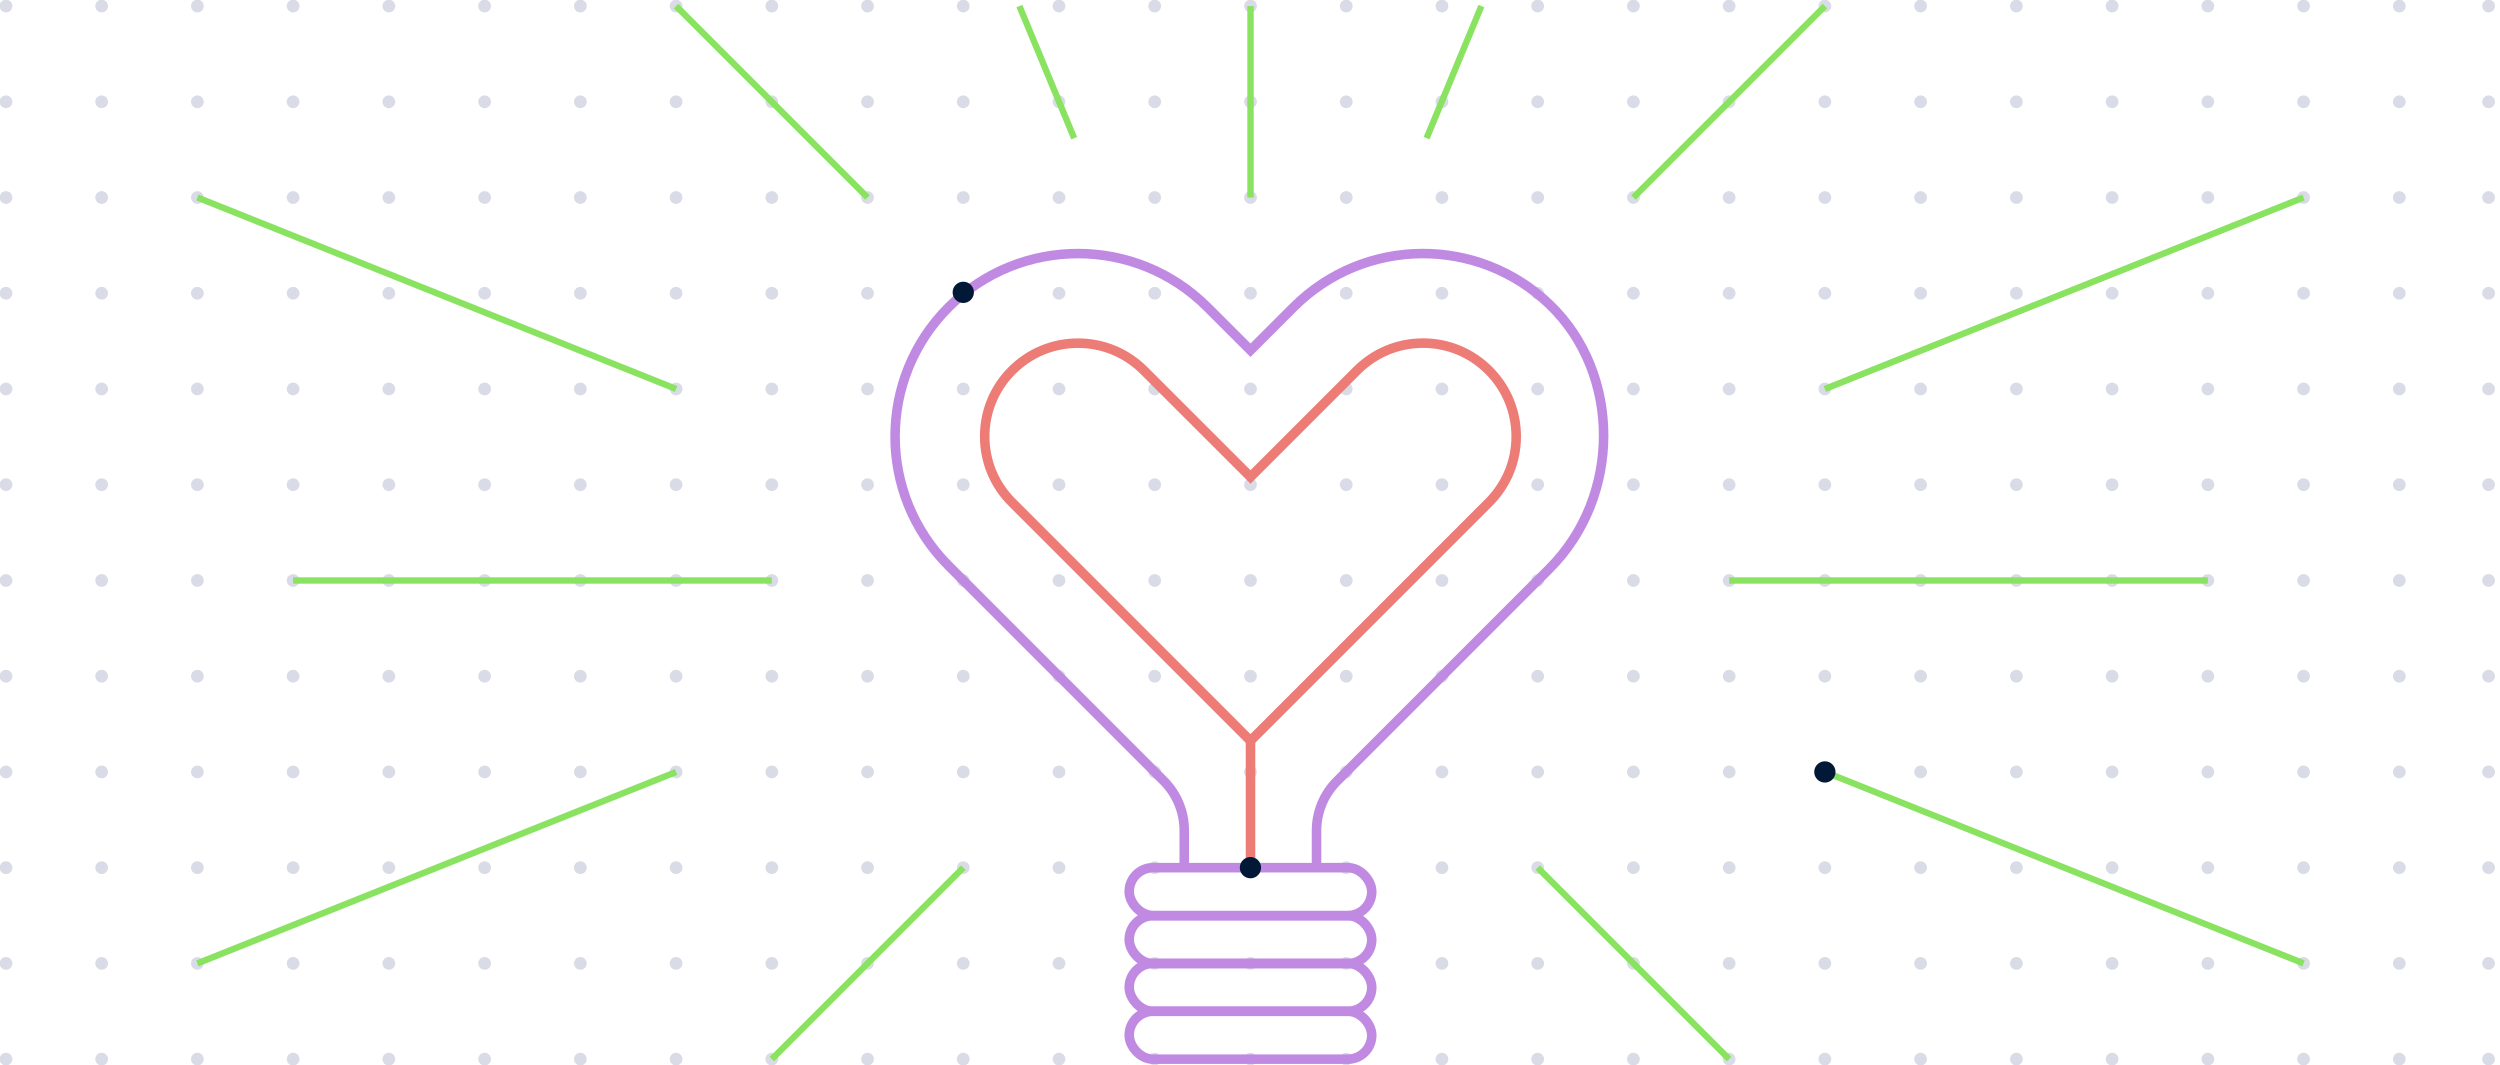 <?xml version="1.0" encoding="UTF-8"?>
<svg width="392px" height="167px" viewBox="0 0 392 167" version="1.1" xmlns="http://www.w3.org/2000/svg" xmlns:xlink="http://www.w3.org/1999/xlink">
    <title>476F9D65-77C3-4145-B153-453C07354610@1x</title>
    <g id="System_Brand" stroke="none" stroke-width="1" fill="none" fill-rule="evenodd">
        <g id="System/Illustration-Library" transform="translate(-108, -474)">
            <g id="Group" transform="translate(104, 462.01)">
                <g id="a" transform="translate(4, 12)" fill="#D9DCE7" fill-rule="nonzero">
                    <g id="Group">
                        <circle id="Oval" cx="15.94" cy="0.94" r="1"></circle>
                        <circle id="Oval" cx="0.94" cy="0.94" r="1"></circle>
                        <circle id="Oval" cx="30.95" cy="0.94" r="1"></circle>
                        <circle id="Oval" cx="45.96" cy="0.94" r="1"></circle>
                        <circle id="Oval" cx="60.97" cy="0.94" r="1"></circle>
                        <circle id="Oval" cx="75.99" cy="0.94" r="1"></circle>
                        <circle id="Oval" cx="91" cy="0.94" r="1"></circle>
                        <circle id="Oval" cx="106.01" cy="0.94" r="1"></circle>
                        <circle id="Oval" cx="121.02" cy="0.94" r="1"></circle>
                        <circle id="Oval" cx="136.03" cy="0.94" r="1"></circle>
                        <circle id="Oval" cx="151.04" cy="0.94" r="1"></circle>
                        <circle id="Oval" cx="166.05" cy="0.94" r="1"></circle>
                        <circle id="Oval" cx="181.06" cy="0.94" r="1"></circle>
                        <circle id="Oval" cx="196.08" cy="0.94" r="1"></circle>
                        <circle id="Oval" cx="211.09" cy="0.94" r="1"></circle>
                        <circle id="Oval" cx="226.1" cy="0.94" r="1"></circle>
                        <circle id="Oval" cx="241.11" cy="0.94" r="1"></circle>
                        <circle id="Oval" cx="256.12" cy="0.94" r="1"></circle>
                        <circle id="Oval" cx="271.13" cy="0.94" r="1"></circle>
                        <circle id="Oval" cx="286.14" cy="0.94" r="1"></circle>
                        <circle id="Oval" cx="301.15" cy="0.94" r="1"></circle>
                        <circle id="Oval" cx="316.17" cy="0.94" r="1"></circle>
                        <circle id="Oval" cx="331.18" cy="0.94" r="1"></circle>
                        <circle id="Oval" cx="346.19" cy="0.94" r="1"></circle>
                        <circle id="Oval" cx="361.2" cy="0.94" r="1"></circle>
                        <circle id="Oval" cx="376.21" cy="0.94" r="1"></circle>
                        <circle id="Oval" cx="15.94" cy="15.95" r="1"></circle>
                        <circle id="Oval" cx="0.94" cy="15.95" r="1"></circle>
                        <circle id="Oval" cx="30.95" cy="15.95" r="1"></circle>
                        <circle id="Oval" cx="45.96" cy="15.95" r="1"></circle>
                        <circle id="Oval" cx="60.97" cy="15.95" r="1"></circle>
                        <circle id="Oval" cx="75.99" cy="15.95" r="1"></circle>
                        <circle id="Oval" cx="91" cy="15.95" r="1"></circle>
                        <circle id="Oval" cx="106.01" cy="15.95" r="1"></circle>
                        <circle id="Oval" cx="121.02" cy="15.95" r="1"></circle>
                        <circle id="Oval" cx="136.03" cy="15.95" r="1"></circle>
                        <circle id="Oval" cx="151.04" cy="15.95" r="1"></circle>
                        <circle id="Oval" cx="166.05" cy="15.95" r="1"></circle>
                        <circle id="Oval" cx="181.06" cy="15.95" r="1"></circle>
                        <circle id="Oval" cx="196.08" cy="15.95" r="1"></circle>
                        <circle id="Oval" cx="211.09" cy="15.95" r="1"></circle>
                        <circle id="Oval" cx="226.1" cy="15.95" r="1"></circle>
                        <circle id="Oval" cx="241.11" cy="15.95" r="1"></circle>
                        <circle id="Oval" cx="256.12" cy="15.95" r="1"></circle>
                        <circle id="Oval" cx="271.13" cy="15.95" r="1"></circle>
                        <circle id="Oval" cx="286.14" cy="15.95" r="1"></circle>
                        <circle id="Oval" cx="301.15" cy="15.95" r="1"></circle>
                        <circle id="Oval" cx="316.17" cy="15.95" r="1"></circle>
                        <circle id="Oval" cx="331.18" cy="15.95" r="1"></circle>
                        <circle id="Oval" cx="346.19" cy="15.95" r="1"></circle>
                        <circle id="Oval" cx="361.2" cy="15.95" r="1"></circle>
                        <circle id="Oval" cx="376.21" cy="15.95" r="1"></circle>
                        <circle id="Oval" cx="15.94" cy="30.96" r="1"></circle>
                        <circle id="Oval" cx="0.94" cy="30.96" r="1"></circle>
                        <circle id="Oval" cx="30.95" cy="30.96" r="1"></circle>
                        <circle id="Oval" cx="45.96" cy="30.96" r="1"></circle>
                        <circle id="Oval" cx="60.97" cy="30.96" r="1"></circle>
                        <circle id="Oval" cx="75.99" cy="30.96" r="1"></circle>
                        <circle id="Oval" cx="91" cy="30.96" r="1"></circle>
                        <circle id="Oval" cx="106.01" cy="30.96" r="1"></circle>
                        <circle id="Oval" cx="121.02" cy="30.96" r="1"></circle>
                        <circle id="Oval" cx="136.03" cy="30.96" r="1"></circle>
                        <circle id="Oval" cx="151.04" cy="30.96" r="1"></circle>
                        <circle id="Oval" cx="166.05" cy="30.96" r="1"></circle>
                        <circle id="Oval" cx="181.06" cy="30.96" r="1"></circle>
                        <circle id="Oval" cx="196.08" cy="30.96" r="1"></circle>
                        <circle id="Oval" cx="211.09" cy="30.96" r="1"></circle>
                        <circle id="Oval" cx="226.1" cy="30.96" r="1"></circle>
                        <circle id="Oval" cx="241.11" cy="30.96" r="1"></circle>
                        <circle id="Oval" cx="256.12" cy="30.96" r="1"></circle>
                        <circle id="Oval" cx="271.13" cy="30.96" r="1"></circle>
                        <circle id="Oval" cx="286.14" cy="30.96" r="1"></circle>
                        <circle id="Oval" cx="301.15" cy="30.96" r="1"></circle>
                        <circle id="Oval" cx="316.17" cy="30.96" r="1"></circle>
                        <circle id="Oval" cx="331.18" cy="30.96" r="1"></circle>
                        <circle id="Oval" cx="346.19" cy="30.96" r="1"></circle>
                        <circle id="Oval" cx="361.2" cy="30.96" r="1"></circle>
                        <circle id="Oval" cx="376.21" cy="30.96" r="1"></circle>
                        <circle id="Oval" cx="15.94" cy="45.97" r="1"></circle>
                        <circle id="Oval" cx="0.94" cy="45.97" r="1"></circle>
                        <circle id="Oval" cx="30.95" cy="45.97" r="1"></circle>
                        <circle id="Oval" cx="45.96" cy="45.97" r="1"></circle>
                        <circle id="Oval" cx="60.97" cy="45.97" r="1"></circle>
                        <circle id="Oval" cx="75.99" cy="45.97" r="1"></circle>
                        <circle id="Oval" cx="91" cy="45.97" r="1"></circle>
                        <circle id="Oval" cx="106.01" cy="45.97" r="1"></circle>
                        <circle id="Oval" cx="121.02" cy="45.97" r="1"></circle>
                        <circle id="Oval" cx="136.03" cy="45.97" r="1"></circle>
                        <circle id="Oval" cx="151.04" cy="45.97" r="1"></circle>
                        <circle id="Oval" cx="166.05" cy="45.97" r="1"></circle>
                        <circle id="Oval" cx="181.06" cy="45.97" r="1"></circle>
                        <circle id="Oval" cx="196.08" cy="45.97" r="1"></circle>
                        <circle id="Oval" cx="211.09" cy="45.97" r="1"></circle>
                        <circle id="Oval" cx="226.1" cy="45.97" r="1"></circle>
                        <circle id="Oval" cx="241.11" cy="45.97" r="1"></circle>
                        <circle id="Oval" cx="256.12" cy="45.97" r="1"></circle>
                        <circle id="Oval" cx="271.13" cy="45.97" r="1"></circle>
                        <circle id="Oval" cx="286.14" cy="45.97" r="1"></circle>
                        <circle id="Oval" cx="301.15" cy="45.97" r="1"></circle>
                        <circle id="Oval" cx="316.17" cy="45.97" r="1"></circle>
                        <circle id="Oval" cx="331.18" cy="45.97" r="1"></circle>
                        <circle id="Oval" cx="346.19" cy="45.97" r="1"></circle>
                        <circle id="Oval" cx="361.2" cy="45.97" r="1"></circle>
                        <circle id="Oval" cx="376.21" cy="45.97" r="1"></circle>
                        <circle id="Oval" cx="15.94" cy="60.98" r="1"></circle>
                        <circle id="Oval" cx="0.94" cy="60.98" r="1"></circle>
                        <circle id="Oval" cx="30.95" cy="60.98" r="1"></circle>
                        <circle id="Oval" cx="45.96" cy="60.98" r="1"></circle>
                        <circle id="Oval" cx="60.97" cy="60.98" r="1"></circle>
                        <circle id="Oval" cx="75.99" cy="60.98" r="1"></circle>
                        <circle id="Oval" cx="91" cy="60.98" r="1"></circle>
                        <circle id="Oval" cx="106.01" cy="60.98" r="1"></circle>
                        <circle id="Oval" cx="121.02" cy="60.98" r="1"></circle>
                        <circle id="Oval" cx="136.03" cy="60.98" r="1"></circle>
                        <circle id="Oval" cx="151.04" cy="60.98" r="1"></circle>
                        <circle id="Oval" cx="166.05" cy="60.98" r="1"></circle>
                        <circle id="Oval" cx="181.06" cy="60.98" r="1"></circle>
                        <circle id="Oval" cx="196.08" cy="60.98" r="1"></circle>
                        <circle id="Oval" cx="211.09" cy="60.98" r="1"></circle>
                        <circle id="Oval" cx="226.1" cy="60.98" r="1"></circle>
                        <circle id="Oval" cx="241.11" cy="60.98" r="1"></circle>
                        <circle id="Oval" cx="256.12" cy="60.98" r="1"></circle>
                        <circle id="Oval" cx="271.13" cy="60.98" r="1"></circle>
                        <circle id="Oval" cx="286.14" cy="60.98" r="1"></circle>
                        <circle id="Oval" cx="301.15" cy="60.98" r="1"></circle>
                        <circle id="Oval" cx="316.17" cy="60.98" r="1"></circle>
                        <circle id="Oval" cx="331.18" cy="60.98" r="1"></circle>
                        <circle id="Oval" cx="346.19" cy="60.98" r="1"></circle>
                        <circle id="Oval" cx="361.2" cy="60.98" r="1"></circle>
                        <circle id="Oval" cx="376.21" cy="60.98" r="1"></circle>
                        <circle id="Oval" cx="15.94" cy="75.99" r="1"></circle>
                        <circle id="Oval" cx="0.94" cy="75.99" r="1"></circle>
                        <circle id="Oval" cx="30.95" cy="75.99" r="1"></circle>
                        <circle id="Oval" cx="45.96" cy="75.99" r="1"></circle>
                        <circle id="Oval" cx="60.97" cy="75.99" r="1"></circle>
                        <circle id="Oval" cx="75.99" cy="75.99" r="1"></circle>
                        <circle id="Oval" cx="91" cy="75.99" r="1"></circle>
                        <circle id="Oval" cx="106.01" cy="75.99" r="1"></circle>
                        <circle id="Oval" cx="121.02" cy="75.99" r="1"></circle>
                        <circle id="Oval" cx="136.03" cy="75.99" r="1"></circle>
                        <circle id="Oval" cx="151.04" cy="75.99" r="1"></circle>
                        <circle id="Oval" cx="166.05" cy="75.99" r="1"></circle>
                        <circle id="Oval" cx="181.06" cy="75.99" r="1"></circle>
                        <circle id="Oval" cx="196.08" cy="75.99" r="1"></circle>
                        <circle id="Oval" cx="211.09" cy="75.99" r="1"></circle>
                        <circle id="Oval" cx="226.1" cy="75.99" r="1"></circle>
                        <circle id="Oval" cx="241.11" cy="75.99" r="1"></circle>
                        <circle id="Oval" cx="256.12" cy="75.99" r="1"></circle>
                        <circle id="Oval" cx="271.13" cy="75.99" r="1"></circle>
                        <circle id="Oval" cx="286.14" cy="75.99" r="1"></circle>
                        <circle id="Oval" cx="301.15" cy="75.99" r="1"></circle>
                        <circle id="Oval" cx="316.17" cy="75.99" r="1"></circle>
                        <circle id="Oval" cx="331.18" cy="75.99" r="1"></circle>
                        <circle id="Oval" cx="346.19" cy="75.99" r="1"></circle>
                        <circle id="Oval" cx="361.2" cy="75.99" r="1"></circle>
                        <circle id="Oval" cx="376.21" cy="75.99" r="1"></circle>
                        <circle id="Oval" cx="15.94" cy="91.01" r="1"></circle>
                        <circle id="Oval" cx="0.94" cy="91.01" r="1"></circle>
                        <circle id="Oval" cx="30.95" cy="91.01" r="1"></circle>
                        <circle id="Oval" cx="45.96" cy="91.01" r="1"></circle>
                        <circle id="Oval" cx="60.97" cy="91.01" r="1"></circle>
                        <circle id="Oval" cx="75.99" cy="91.01" r="1"></circle>
                        <circle id="Oval" cx="91" cy="91.01" r="1"></circle>
                        <circle id="Oval" cx="106.01" cy="91.01" r="1"></circle>
                        <circle id="Oval" cx="121.02" cy="91.01" r="1"></circle>
                        <circle id="Oval" cx="136.03" cy="91.01" r="1"></circle>
                        <circle id="Oval" cx="151.04" cy="91.01" r="1"></circle>
                        <circle id="Oval" cx="166.05" cy="91.01" r="1"></circle>
                        <circle id="Oval" cx="181.06" cy="91.01" r="1"></circle>
                        <circle id="Oval" cx="196.08" cy="91.01" r="1"></circle>
                        <circle id="Oval" cx="211.09" cy="91.01" r="1"></circle>
                        <circle id="Oval" cx="226.1" cy="91.01" r="1"></circle>
                        <circle id="Oval" cx="241.11" cy="91.01" r="1"></circle>
                        <circle id="Oval" cx="256.12" cy="91.01" r="1"></circle>
                        <circle id="Oval" cx="271.13" cy="91.01" r="1"></circle>
                        <circle id="Oval" cx="286.14" cy="91.01" r="1"></circle>
                        <circle id="Oval" cx="301.15" cy="91.01" r="1"></circle>
                        <circle id="Oval" cx="316.17" cy="91.01" r="1"></circle>
                        <circle id="Oval" cx="331.18" cy="91.01" r="1"></circle>
                        <circle id="Oval" cx="346.19" cy="91.01" r="1"></circle>
                        <circle id="Oval" cx="361.2" cy="91.01" r="1"></circle>
                        <circle id="Oval" cx="376.21" cy="91.01" r="1"></circle>
                        <circle id="Oval" cx="15.94" cy="106.02" r="1"></circle>
                        <circle id="Oval" cx="0.94" cy="106.02" r="1"></circle>
                        <circle id="Oval" cx="30.95" cy="106.02" r="1"></circle>
                        <circle id="Oval" cx="45.96" cy="106.02" r="1"></circle>
                        <circle id="Oval" cx="60.97" cy="106.02" r="1"></circle>
                        <circle id="Oval" cx="75.99" cy="106.02" r="1"></circle>
                        <circle id="Oval" cx="91" cy="106.02" r="1"></circle>
                        <circle id="Oval" cx="106.01" cy="106.02" r="1"></circle>
                        <circle id="Oval" cx="121.02" cy="106.02" r="1"></circle>
                        <circle id="Oval" cx="136.03" cy="106.02" r="1"></circle>
                        <circle id="Oval" cx="151.04" cy="106.02" r="1"></circle>
                        <circle id="Oval" cx="166.05" cy="106.02" r="1"></circle>
                        <circle id="Oval" cx="181.06" cy="106.02" r="1"></circle>
                        <circle id="Oval" cx="196.08" cy="106.02" r="1"></circle>
                        <circle id="Oval" cx="211.09" cy="106.02" r="1"></circle>
                        <circle id="Oval" cx="226.1" cy="106.02" r="1"></circle>
                        <circle id="Oval" cx="241.11" cy="106.02" r="1"></circle>
                        <circle id="Oval" cx="256.12" cy="106.02" r="1"></circle>
                        <circle id="Oval" cx="271.13" cy="106.02" r="1"></circle>
                        <circle id="Oval" cx="286.14" cy="106.02" r="1"></circle>
                        <circle id="Oval" cx="301.15" cy="106.02" r="1"></circle>
                        <circle id="Oval" cx="316.17" cy="106.02" r="1"></circle>
                        <circle id="Oval" cx="331.18" cy="106.02" r="1"></circle>
                        <circle id="Oval" cx="346.19" cy="106.02" r="1"></circle>
                        <circle id="Oval" cx="361.2" cy="106.02" r="1"></circle>
                        <circle id="Oval" cx="376.21" cy="106.02" r="1"></circle>
                        <circle id="Oval" cx="15.94" cy="121.03" r="1"></circle>
                        <circle id="Oval" cx="0.94" cy="121.03" r="1"></circle>
                        <circle id="Oval" cx="30.95" cy="121.03" r="1"></circle>
                        <circle id="Oval" cx="45.96" cy="121.03" r="1"></circle>
                        <circle id="Oval" cx="60.97" cy="121.03" r="1"></circle>
                        <circle id="Oval" cx="75.99" cy="121.03" r="1"></circle>
                        <circle id="Oval" cx="91" cy="121.03" r="1"></circle>
                        <circle id="Oval" cx="106.01" cy="121.03" r="1"></circle>
                        <circle id="Oval" cx="121.02" cy="121.03" r="1"></circle>
                        <circle id="Oval" cx="136.03" cy="121.03" r="1"></circle>
                        <circle id="Oval" cx="151.04" cy="121.03" r="1"></circle>
                        <circle id="Oval" cx="166.05" cy="121.03" r="1"></circle>
                        <circle id="Oval" cx="181.06" cy="121.03" r="1"></circle>
                        <circle id="Oval" cx="196.08" cy="121.03" r="1"></circle>
                        <circle id="Oval" cx="211.09" cy="121.03" r="1"></circle>
                        <circle id="Oval" cx="226.1" cy="121.03" r="1"></circle>
                        <circle id="Oval" cx="241.11" cy="121.03" r="1"></circle>
                        <circle id="Oval" cx="256.12" cy="121.03" r="1"></circle>
                        <circle id="Oval" cx="271.13" cy="121.03" r="1"></circle>
                        <circle id="Oval" cx="286.14" cy="121.03" r="1"></circle>
                        <circle id="Oval" cx="301.15" cy="121.03" r="1"></circle>
                        <circle id="Oval" cx="316.17" cy="121.03" r="1"></circle>
                        <circle id="Oval" cx="331.18" cy="121.03" r="1"></circle>
                        <circle id="Oval" cx="346.19" cy="121.03" r="1"></circle>
                        <circle id="Oval" cx="361.2" cy="121.03" r="1"></circle>
                        <circle id="Oval" cx="376.21" cy="121.03" r="1"></circle>
                        <circle id="Oval" cx="15.94" cy="136.04" r="1"></circle>
                        <circle id="Oval" cx="0.94" cy="136.04" r="1"></circle>
                        <circle id="Oval" cx="30.95" cy="136.04" r="1"></circle>
                        <circle id="Oval" cx="45.96" cy="136.04" r="1"></circle>
                        <circle id="Oval" cx="60.97" cy="136.04" r="1"></circle>
                        <circle id="Oval" cx="75.99" cy="136.04" r="1"></circle>
                        <circle id="Oval" cx="91" cy="136.04" r="1"></circle>
                        <circle id="Oval" cx="106.01" cy="136.04" r="1"></circle>
                        <circle id="Oval" cx="121.02" cy="136.04" r="1"></circle>
                        <circle id="Oval" cx="136.03" cy="136.04" r="1"></circle>
                        <circle id="Oval" cx="151.04" cy="136.04" r="1"></circle>
                        <circle id="Oval" cx="166.05" cy="136.04" r="1"></circle>
                        <circle id="Oval" cx="181.06" cy="136.04" r="1"></circle>
                        <circle id="Oval" cx="196.08" cy="136.04" r="1"></circle>
                        <circle id="Oval" cx="211.09" cy="136.04" r="1"></circle>
                        <circle id="Oval" cx="226.1" cy="136.04" r="1"></circle>
                        <circle id="Oval" cx="241.11" cy="136.04" r="1"></circle>
                        <circle id="Oval" cx="256.12" cy="136.04" r="1"></circle>
                        <circle id="Oval" cx="271.13" cy="136.04" r="1"></circle>
                        <circle id="Oval" cx="286.14" cy="136.04" r="1"></circle>
                        <circle id="Oval" cx="301.15" cy="136.04" r="1"></circle>
                        <circle id="Oval" cx="316.17" cy="136.04" r="1"></circle>
                        <circle id="Oval" cx="331.18" cy="136.04" r="1"></circle>
                        <circle id="Oval" cx="346.19" cy="136.04" r="1"></circle>
                        <circle id="Oval" cx="361.2" cy="136.04" r="1"></circle>
                        <circle id="Oval" cx="376.21" cy="136.04" r="1"></circle>
                        <circle id="Oval" cx="15.94" cy="151.05" r="1"></circle>
                        <circle id="Oval" cx="0.94" cy="151.05" r="1"></circle>
                        <circle id="Oval" cx="30.95" cy="151.05" r="1"></circle>
                        <circle id="Oval" cx="45.96" cy="151.05" r="1"></circle>
                        <circle id="Oval" cx="60.97" cy="151.05" r="1"></circle>
                        <circle id="Oval" cx="75.99" cy="151.05" r="1"></circle>
                        <circle id="Oval" cx="91" cy="151.05" r="1"></circle>
                        <circle id="Oval" cx="106.01" cy="151.05" r="1"></circle>
                        <circle id="Oval" cx="121.02" cy="151.05" r="1"></circle>
                        <circle id="Oval" cx="136.03" cy="151.05" r="1"></circle>
                        <circle id="Oval" cx="151.04" cy="151.05" r="1"></circle>
                        <circle id="Oval" cx="166.05" cy="151.05" r="1"></circle>
                        <circle id="Oval" cx="181.06" cy="151.05" r="1"></circle>
                        <circle id="Oval" cx="196.08" cy="151.05" r="1"></circle>
                        <circle id="Oval" cx="211.09" cy="151.05" r="1"></circle>
                        <circle id="Oval" cx="226.1" cy="151.05" r="1"></circle>
                        <circle id="Oval" cx="241.11" cy="151.05" r="1"></circle>
                        <circle id="Oval" cx="256.12" cy="151.05" r="1"></circle>
                        <circle id="Oval" cx="271.13" cy="151.05" r="1"></circle>
                        <circle id="Oval" cx="286.14" cy="151.05" r="1"></circle>
                        <circle id="Oval" cx="301.15" cy="151.05" r="1"></circle>
                        <circle id="Oval" cx="316.17" cy="151.05" r="1"></circle>
                        <circle id="Oval" cx="331.18" cy="151.05" r="1"></circle>
                        <circle id="Oval" cx="346.19" cy="151.05" r="1"></circle>
                        <circle id="Oval" cx="361.2" cy="151.05" r="1"></circle>
                        <circle id="Oval" cx="376.21" cy="151.05" r="1"></circle>
                        <circle id="Oval" cx="15.94" cy="166.06" r="1"></circle>
                        <circle id="Oval" cx="0.94" cy="166.06" r="1"></circle>
                        <circle id="Oval" cx="30.95" cy="166.06" r="1"></circle>
                        <circle id="Oval" cx="45.96" cy="166.06" r="1"></circle>
                        <circle id="Oval" cx="60.97" cy="166.06" r="1"></circle>
                        <circle id="Oval" cx="75.99" cy="166.06" r="1"></circle>
                        <circle id="Oval" cx="91" cy="166.06" r="1"></circle>
                        <circle id="Oval" cx="106.01" cy="166.06" r="1"></circle>
                        <circle id="Oval" cx="121.02" cy="166.06" r="1"></circle>
                        <circle id="Oval" cx="136.03" cy="166.06" r="1"></circle>
                        <circle id="Oval" cx="151.04" cy="166.06" r="1"></circle>
                        <circle id="Oval" cx="166.05" cy="166.06" r="1"></circle>
                        <circle id="Oval" cx="181.06" cy="166.06" r="1"></circle>
                        <circle id="Oval" cx="196.08" cy="166.06" r="1"></circle>
                        <circle id="Oval" cx="211.09" cy="166.06" r="1"></circle>
                        <circle id="Oval" cx="226.1" cy="166.06" r="1"></circle>
                        <circle id="Oval" cx="241.11" cy="166.06" r="1"></circle>
                        <circle id="Oval" cx="256.12" cy="166.06" r="1"></circle>
                        <circle id="Oval" cx="271.13" cy="166.06" r="1"></circle>
                        <circle id="Oval" cx="286.14" cy="166.06" r="1"></circle>
                        <circle id="Oval" cx="301.15" cy="166.06" r="1"></circle>
                        <circle id="Oval" cx="316.17" cy="166.06" r="1"></circle>
                        <circle id="Oval" cx="331.18" cy="166.06" r="1"></circle>
                        <circle id="Oval" cx="346.19" cy="166.06" r="1"></circle>
                        <circle id="Oval" cx="361.2" cy="166.06" r="1"></circle>
                        <circle id="Oval" cx="376.21" cy="166.06" r="1"></circle>
                        <circle id="Oval" cx="390.21" cy="0.94" r="1"></circle>
                        <circle id="Oval" cx="390.21" cy="15.95" r="1"></circle>
                        <circle id="Oval" cx="390.21" cy="30.96" r="1"></circle>
                        <circle id="Oval" cx="390.21" cy="45.97" r="1"></circle>
                        <circle id="Oval" cx="390.21" cy="60.98" r="1"></circle>
                        <circle id="Oval" cx="390.21" cy="75.99" r="1"></circle>
                        <circle id="Oval" cx="390.21" cy="91.01" r="1"></circle>
                        <circle id="Oval" cx="390.21" cy="106.02" r="1"></circle>
                        <circle id="Oval" cx="390.21" cy="121.03" r="1"></circle>
                        <circle id="Oval" cx="390.21" cy="136.04" r="1"></circle>
                        <circle id="Oval" cx="390.21" cy="151.05" r="1"></circle>
                        <circle id="Oval" cx="390.21" cy="166.06" r="1"></circle>
                    </g>
                </g>
                <g id="b" transform="translate(34.95, 12.94)">
                    <line x1="165.13" y1="114.8" x2="165.13" y2="135.1" id="Path" stroke="#EC7C75" stroke-width="1.5"></line>
                    <g id="Group" transform="translate(109.4, 38.809)" stroke-width="1.5">
                        <path d="M45.34,96.291 L45.34,90.461 C45.34,87.541 44.18,84.741 42.12,82.681 L15.16,55.721 L8.4,48.961 C-2.8,37.761 -2.8,19.601 8.4,8.401 C19.6,-2.799 37.76,-2.799 48.96,8.401 L55.73,15.161 L62.49,8.401 C73.56,-2.669 91.42,-2.799 102.65,8.011 C113.88,18.821 113.97,38.051 102.59,49.421 L69.3,82.711 C67.24,84.771 66.08,87.571 66.08,90.491 L66.08,96.291" id="Path" stroke="#C18AE2"></path>
                        <path d="M18.34,39.021 C15.58,36.261 14.05,32.591 14.05,28.681 C14.05,24.771 15.57,21.101 18.33,18.341 C21.1,15.571 24.77,14.051 28.68,14.051 C32.59,14.051 36.25,15.571 39.02,18.331 L55.73,35.031 L72.43,18.331 C75.19,15.571 78.86,14.041 82.77,14.041 C86.68,14.041 90.35,15.561 93.11,18.331 C95.87,21.091 97.39,24.761 97.39,28.671 C97.39,32.581 95.87,36.251 93.11,39.011 L55.72,76.401 L18.34,39.011 L18.34,39.021 Z" id="Path" stroke="#EC7C75"></path>
                    </g>
                    <g id="Group" transform="translate(146.11, 135.1)" stroke="#C18AE2" stroke-width="1.5">
                        <rect id="Rectangle" x="0" y="15.01" width="38.03" height="7.51" rx="3.75"></rect>
                        <rect id="Rectangle" x="0" y="7.53" width="38.03" height="7.51" rx="3.75"></rect>
                        <rect id="Rectangle" x="0" y="0" width="38.03" height="7.51" rx="3.75"></rect>
                        <rect id="Rectangle" x="0" y="22.52" width="38.03" height="7.51" rx="3.75"></rect>
                    </g>
                    <g id="Group" fill="#3F5DF5" fill-rule="nonzero" stroke="#89E260">
                        <g transform="translate(15.01, 89.57)" id="Path">
                            <line x1="75.06" y1="0.5" x2="-1.42108547e-14" y2="0.5"></line>
                            <line x1="300.23" y1="0.5" x2="225.17" y2="0.5"></line>
                        </g>
                        <line x1="75.06" y1="120.09" x2="0" y2="150.11" id="Path"></line>
                        <line x1="330.25" y1="30.02" x2="255.19" y2="60.04" id="Path"></line>
                        <line x1="255.19" y1="120.09" x2="330.25" y2="150.11" id="Path"></line>
                        <line x1="0" y1="30.02" x2="75.06" y2="60.04" id="Path"></line>
                        <g transform="translate(90.07, 0)" id="Path">
                            <line x1="30.02" y1="135.1" x2="0" y2="165.12"></line>
                            <line x1="165.12" y1="2.22044605e-15" x2="135.1" y2="30.02"></line>
                        </g>
                        <line x1="201.33" y1="0" x2="192.74" y2="20.72" id="Path"></line>
                        <line x1="165.13" y1="0" x2="165.13" y2="30.02" id="Path"></line>
                        <g transform="translate(75.06, 0)" id="Path">
                            <line x1="135.1" y1="135.1" x2="165.12" y2="165.12"></line>
                            <line x1="0" y1="0" x2="30.02" y2="30.02"></line>
                        </g>
                        <line x1="128.89" y1="0" x2="137.48" y2="20.72" id="Path"></line>
                    </g>
                    <circle id="Oval" fill="#011936" fill-rule="nonzero" cx="165.12" cy="135.1" r="1.67"></circle>
                    <circle id="Oval" fill="#011936" fill-rule="nonzero" cx="120.09" cy="44.89" r="1.67"></circle>
                    <circle id="Oval" fill="#011936" fill-rule="nonzero" cx="255.19" cy="120.09" r="1.67"></circle>
                </g>
            </g>
        </g>
    </g>
</svg>